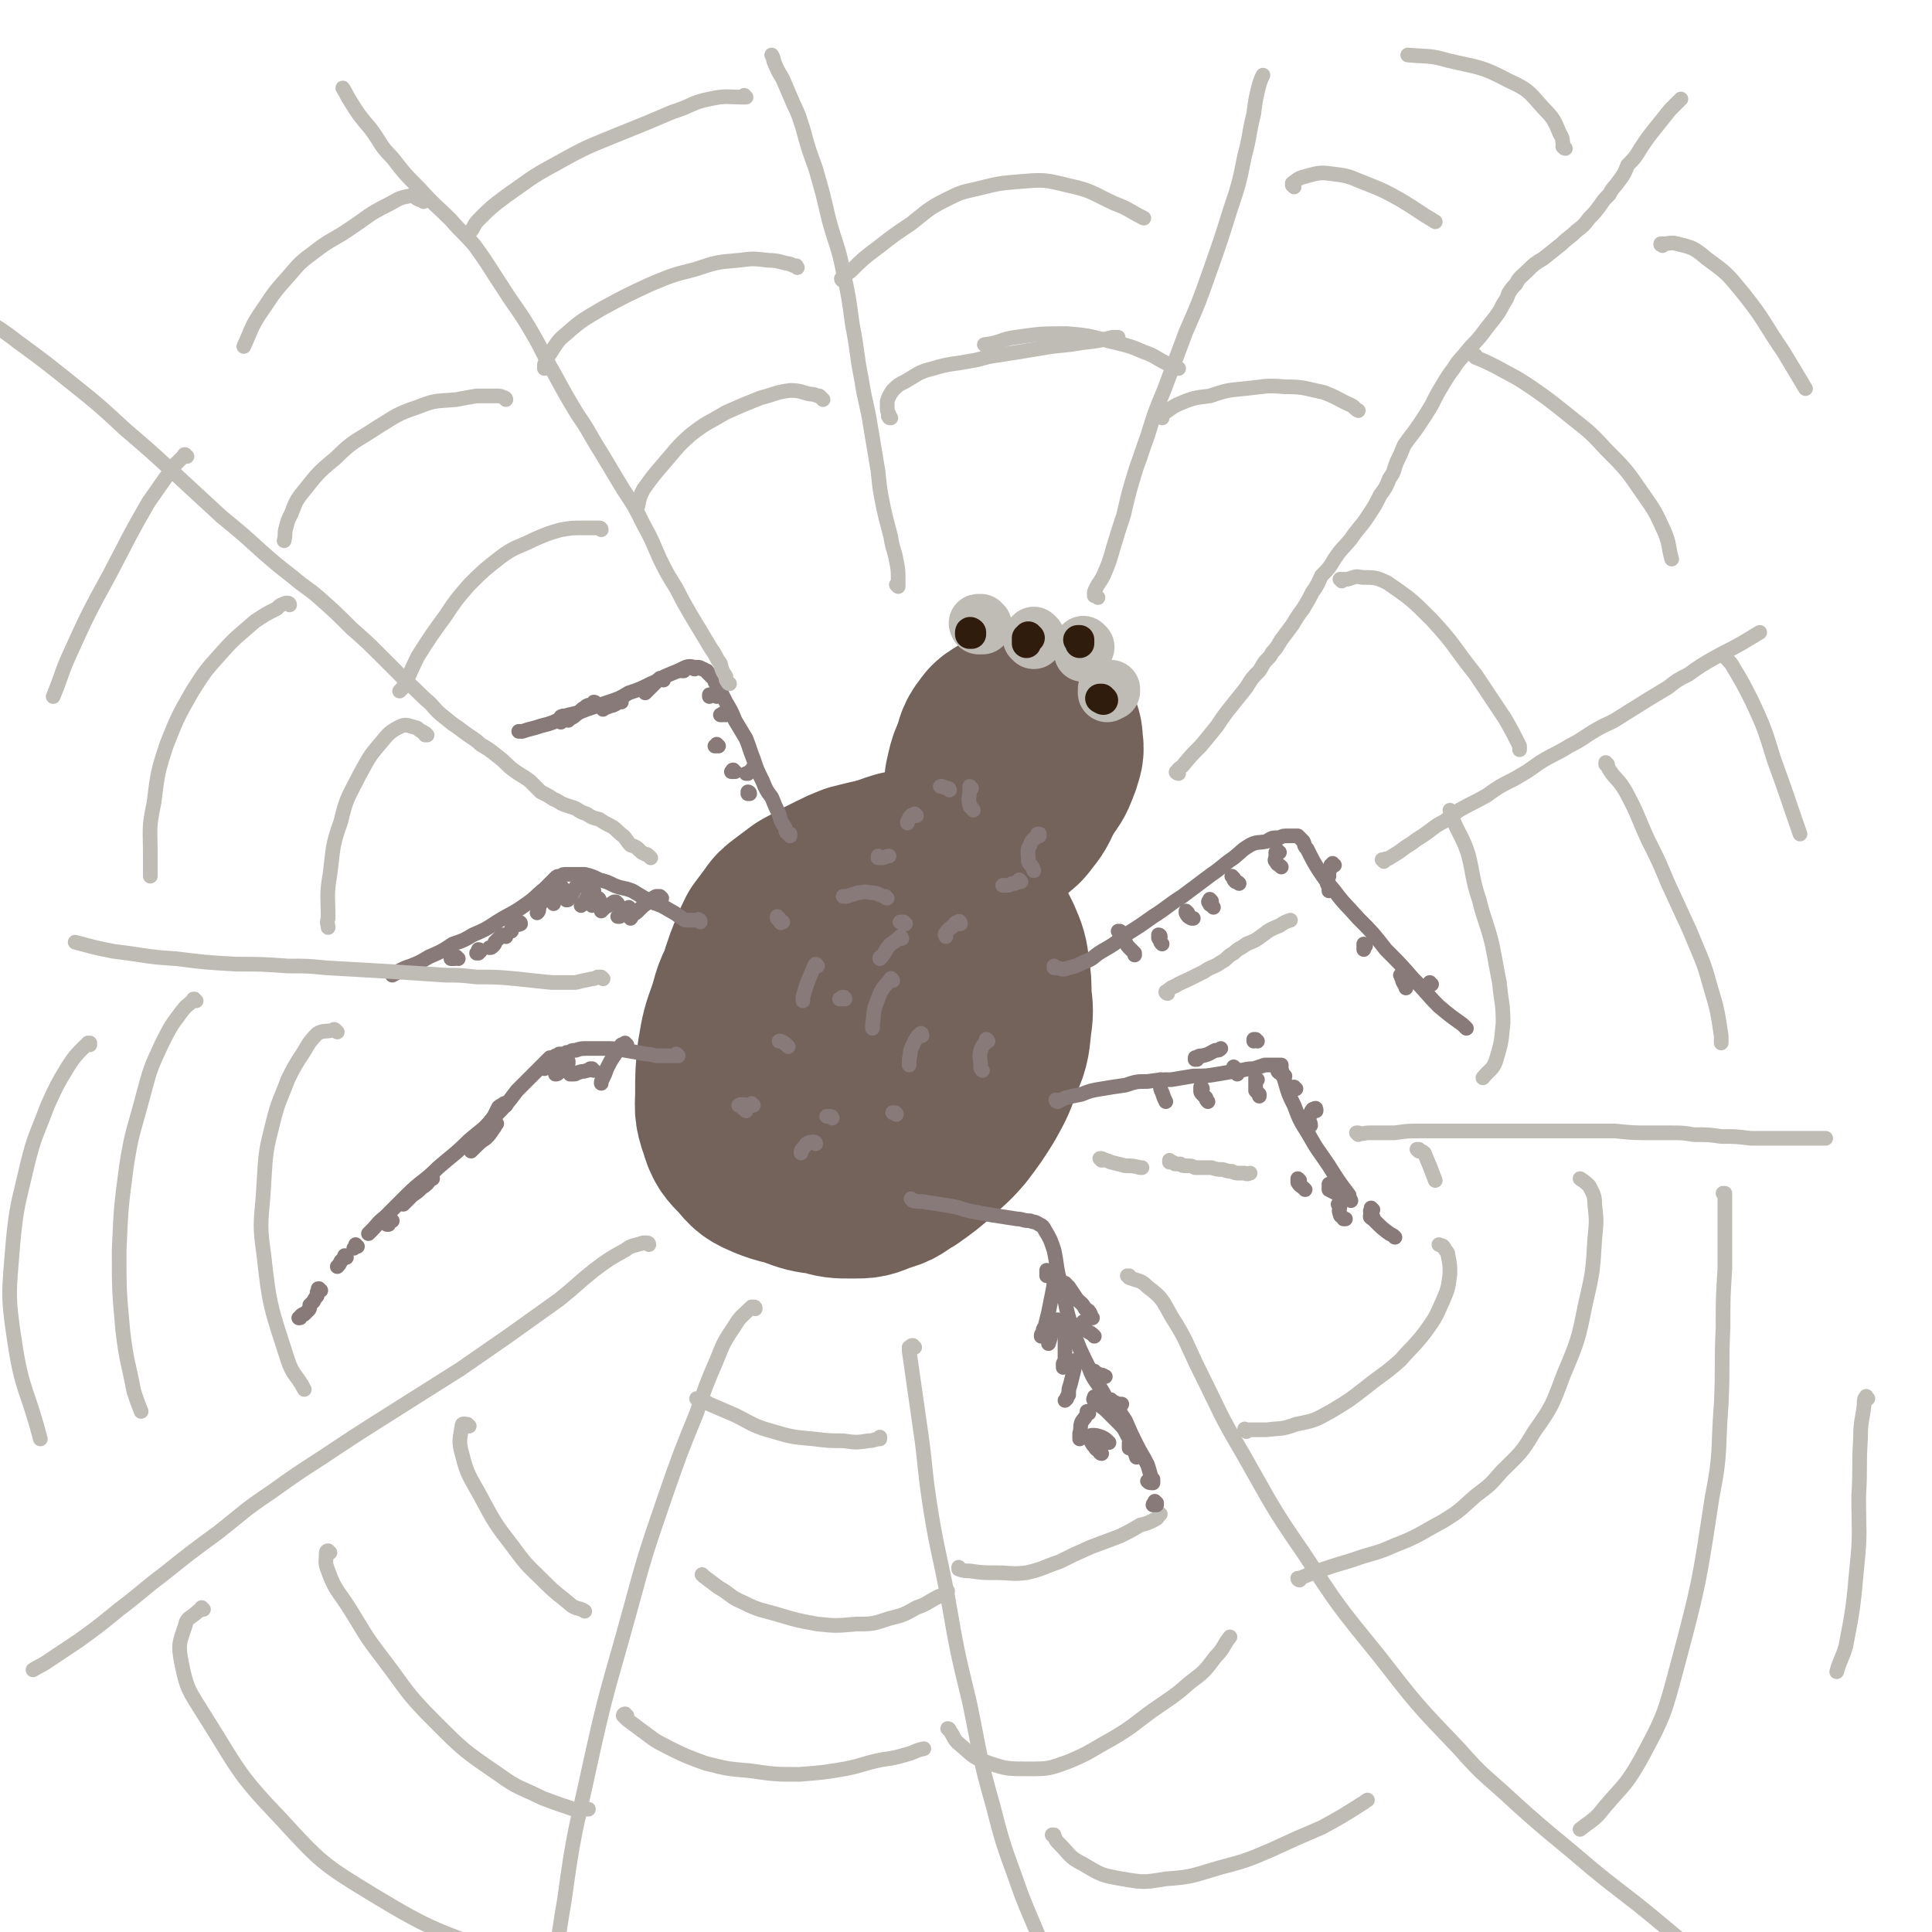 <svg viewBox='0 0 1054 1054' version='1.1' xmlns='http://www.w3.org/2000/svg' xmlns:xlink='http://www.w3.org/1999/xlink'><g fill='none' stroke='rgb(116,99,91)' stroke-width='105' stroke-linecap='round' stroke-linejoin='round'><path d='M494,541c-1,0 -1,-1 -1,-1 -1,1 -1,2 -1,5 -1,5 -2,5 -2,9 1,4 1,5 3,8 1,2 2,2 4,3 2,1 3,1 5,1 5,-1 5,-1 10,-4 4,-3 4,-3 8,-8 4,-4 4,-5 6,-10 3,-7 3,-7 3,-14 1,-8 1,-8 -1,-16 -1,-6 -2,-7 -6,-13 -3,-5 -4,-5 -9,-8 -5,-3 -6,-3 -11,-3 -6,0 -7,0 -12,2 -6,3 -7,3 -11,8 -7,8 -8,8 -12,17 -6,11 -5,11 -7,23 -2,11 -3,12 -2,23 1,8 1,8 5,16 3,5 3,6 8,9 5,3 6,3 12,4 5,0 6,0 11,-2 7,-3 7,-3 12,-8 7,-6 8,-5 12,-13 6,-8 5,-9 8,-19 3,-9 3,-10 3,-19 0,-7 1,-8 -2,-14 -2,-6 -2,-7 -7,-10 -5,-3 -5,-3 -11,-3 -8,-1 -9,-1 -16,1 -9,4 -9,5 -17,11 -10,7 -11,6 -18,16 -8,9 -8,9 -12,20 -4,10 -3,10 -4,21 0,7 -1,8 2,15 2,6 3,8 8,11 6,4 8,4 15,4 9,0 10,-1 18,-4 9,-4 8,-5 16,-11 8,-6 9,-6 15,-14 6,-9 6,-10 10,-20 4,-11 4,-12 5,-24 1,-10 2,-10 0,-20 -2,-7 -2,-8 -8,-14 -5,-5 -6,-5 -13,-6 -8,-2 -9,-3 -17,-1 -11,2 -11,3 -20,9 -10,7 -11,7 -19,16 -8,10 -8,11 -13,23 -5,12 -5,13 -6,25 -1,10 -1,11 3,20 3,7 4,8 11,12 7,4 8,4 16,5 10,1 11,1 20,-2 8,-3 8,-4 15,-10 8,-6 9,-5 15,-14 7,-9 6,-10 10,-20 4,-12 4,-13 6,-25 2,-12 3,-13 1,-25 -1,-8 -2,-9 -7,-15 -4,-5 -6,-5 -12,-7 -8,-2 -9,-2 -17,0 -11,3 -11,4 -20,9 -11,7 -12,6 -21,15 -10,11 -11,11 -18,24 -7,13 -7,14 -9,28 -2,13 -3,14 1,26 3,9 4,10 12,16 7,5 8,5 17,6 11,2 12,2 23,-1 9,-2 10,-3 17,-9 9,-6 10,-6 17,-15 7,-10 7,-10 11,-22 4,-14 4,-14 5,-29 1,-14 2,-14 -1,-28 -2,-9 -2,-10 -8,-17 -5,-6 -6,-6 -14,-9 -7,-3 -8,-3 -16,-2 -10,3 -10,4 -19,10 -11,7 -12,7 -20,16 -9,11 -10,11 -15,24 -7,15 -7,16 -11,32 -2,14 -3,14 -2,28 1,9 2,9 8,17 4,6 5,7 12,11 7,3 8,3 16,3 10,0 10,-1 19,-4 9,-4 9,-5 16,-11 9,-7 9,-7 15,-16 7,-10 7,-11 12,-23 5,-13 5,-14 7,-28 2,-12 2,-13 0,-25 -1,-6 -2,-7 -7,-11 -4,-4 -6,-4 -12,-3 -10,1 -11,2 -20,8 -11,8 -12,8 -21,19 -7,8 -7,9 -11,19 -3,7 -4,9 -2,15 1,5 4,4 8,8 '/><path d='M556,399c0,0 -1,0 -1,-1 0,0 0,1 0,1 0,0 -1,0 -1,0 -2,0 -2,0 -4,1 -3,2 -3,2 -5,4 -5,6 -5,7 -8,14 -1,3 -1,4 -2,8 0,2 0,2 0,3 1,3 1,4 4,5 2,2 3,2 6,2 5,-1 6,-1 10,-4 5,-4 6,-4 10,-8 3,-4 3,-5 5,-10 1,-4 2,-4 1,-9 0,-3 0,-4 -2,-6 -4,-2 -5,-2 -9,-2 -6,1 -6,1 -11,5 -4,3 -4,3 -7,8 -2,3 -2,4 -2,8 0,4 1,4 3,7 '/><path d='M494,478c0,0 0,0 -1,-1 0,0 0,1 -1,1 -1,-1 -1,-1 -3,-1 -2,0 -2,-1 -5,0 -4,0 -5,0 -9,1 -4,1 -4,1 -8,2 -5,2 -5,2 -9,4 -4,2 -4,2 -8,4 -4,3 -4,2 -9,5 -4,3 -4,3 -8,6 -4,3 -4,3 -6,6 -3,4 -3,4 -6,8 -2,4 -2,4 -4,9 -2,5 -2,5 -4,11 -1,6 -1,6 -2,12 -2,7 -1,7 -2,13 -1,7 -1,7 -2,14 -1,5 -1,5 -1,11 -1,6 -1,6 -1,12 0,7 0,7 1,13 0,5 0,5 2,9 1,5 1,5 4,8 4,5 4,5 9,8 6,3 6,4 13,6 8,3 8,3 16,4 7,2 7,2 15,2 7,0 7,0 14,-3 8,-2 7,-3 14,-7 7,-5 7,-5 14,-11 6,-6 6,-5 12,-12 6,-8 6,-8 11,-16 5,-9 5,-9 8,-18 4,-9 4,-9 5,-19 1,-7 1,-8 0,-15 0,-8 0,-8 -1,-15 -1,-7 -1,-7 -4,-14 -3,-6 -3,-6 -7,-12 -4,-4 -4,-4 -9,-8 -5,-4 -5,-3 -10,-6 -6,-2 -6,-2 -12,-4 -6,-1 -6,-2 -12,-2 -8,0 -8,0 -15,2 -8,2 -8,2 -15,6 -8,5 -8,5 -14,11 -8,6 -8,6 -15,13 -8,8 -8,8 -14,18 -6,9 -6,9 -9,20 -4,11 -4,11 -6,23 -1,10 -1,10 -1,20 0,8 -1,9 2,17 2,7 3,8 8,13 5,6 5,6 12,9 8,3 8,3 16,2 9,0 9,0 17,-3 8,-4 8,-5 14,-11 8,-8 9,-8 13,-18 5,-9 4,-10 5,-21 1,-12 2,-12 -1,-23 -1,-8 -2,-9 -7,-14 -4,-4 -5,-2 -10,-4 -1,-1 -1,-1 -1,-1 '/><path d='M567,398c0,0 -1,-1 -1,-1 0,0 1,0 1,1 -1,0 -1,0 -1,0 -2,-1 -2,-1 -4,-1 -3,0 -3,-1 -6,-1 -3,0 -3,0 -6,1 -3,2 -4,2 -6,5 -4,5 -3,6 -5,12 -2,7 -2,7 -2,15 0,7 1,8 3,15 0,2 1,2 3,3 2,0 3,0 6,0 2,-2 3,-2 5,-5 4,-5 4,-5 7,-12 3,-5 3,-5 4,-11 0,-4 1,-5 -1,-9 -1,-2 -2,-3 -5,-3 -6,-1 -6,1 -11,2 '/></g>
<g fill='none' stroke='rgb(191,187,181)' stroke-width='32' stroke-linecap='round' stroke-linejoin='round'><path d='M536,341c0,0 -1,0 -1,-1 0,0 0,1 0,1 0,0 0,0 -1,0 0,0 0,0 0,0 0,0 0,0 0,0 0,0 0,-1 0,-1 -1,0 0,0 0,1 '/><path d='M565,348c0,0 -1,-1 -1,-1 0,0 0,0 0,0 0,0 0,0 0,0 0,1 0,1 0,1 0,0 0,0 0,1 0,0 0,0 0,0 0,0 -1,-1 -1,-1 '/><path d='M592,353c0,0 -1,0 -1,-1 0,0 0,1 0,1 0,0 0,0 0,0 0,1 0,1 0,1 0,1 0,1 0,1 0,1 0,1 0,1 '/><path d='M606,377c0,0 -1,-1 -1,-1 0,0 1,0 1,0 -1,1 -1,0 -2,0 0,1 0,1 0,1 0,1 0,1 0,1 '/></g>
<g fill='none' stroke='rgb(48,28,12)' stroke-width='16' stroke-linecap='round' stroke-linejoin='round'><path d='M530,346c0,-1 0,-1 -1,-1 0,-1 1,0 1,0 0,0 0,0 0,0 0,0 0,0 0,0 0,0 -1,0 -1,0 0,0 0,0 0,1 0,0 0,0 0,0 '/><path d='M562,348c0,0 -1,-1 -1,-1 0,0 0,1 0,1 0,0 0,0 0,0 0,0 0,0 -1,0 0,1 0,1 0,1 0,1 0,1 0,1 0,0 0,0 0,1 '/><path d='M589,350c0,0 0,-1 -1,-1 0,0 1,0 1,0 0,1 0,1 0,1 0,0 0,0 0,1 '/><path d='M602,382c-1,0 -1,-1 -1,-1 -1,0 0,0 0,0 0,0 0,0 0,0 0,1 -1,0 -1,0 '/></g>
<g fill='none' stroke='rgb(135,122,121)' stroke-width='8' stroke-linecap='round' stroke-linejoin='round'><path d='M576,528c0,0 -1,-1 -1,-1 0,0 0,1 0,1 1,0 1,0 2,0 3,1 3,1 6,0 4,-1 4,-1 8,-3 6,-2 5,-3 10,-6 7,-4 7,-4 13,-9 8,-5 8,-5 15,-10 8,-5 8,-6 16,-11 8,-6 8,-6 16,-12 6,-4 6,-5 12,-9 5,-4 4,-4 9,-7 4,-2 4,-1 9,-2 3,-2 3,-2 7,-2 2,-1 2,-1 5,-1 1,0 1,0 2,0 2,0 2,0 3,0 1,1 1,1 1,1 1,1 1,1 2,2 1,2 0,2 2,4 3,6 3,6 6,11 4,6 4,6 9,12 6,8 6,7 13,15 8,8 8,8 15,17 8,8 8,8 15,16 7,7 7,8 14,15 6,5 6,5 13,10 1,1 1,1 2,2 '/><path d='M577,601c0,0 -1,-1 -1,-1 0,0 0,1 1,1 2,-1 2,-1 4,-2 4,-1 4,-1 9,-2 5,-2 5,-2 11,-3 6,-1 6,-1 13,-2 6,-2 6,-2 12,-2 7,-1 7,-1 13,-1 6,-1 6,-1 12,-2 7,0 7,0 13,-1 6,-1 6,-1 11,-2 4,0 4,-1 9,-1 3,-1 3,-1 6,-2 2,0 2,0 3,0 2,0 2,0 3,0 1,0 1,0 1,0 1,0 1,0 1,0 1,0 1,0 1,0 0,1 0,1 0,2 1,4 1,4 2,7 2,7 2,7 5,13 3,8 3,8 8,16 5,9 5,8 11,17 5,8 5,8 11,16 0,1 0,1 1,3 '/><path d='M498,655c0,0 -1,-1 -1,-1 0,0 1,1 1,1 4,1 4,0 8,1 7,1 7,1 13,2 6,1 6,2 12,3 5,1 5,1 11,2 6,1 7,1 13,2 3,0 3,1 7,1 2,1 2,0 5,2 2,1 2,1 3,3 3,5 3,5 5,11 2,9 1,10 4,19 3,12 2,12 6,24 4,11 4,11 9,21 3,8 4,7 8,14 2,4 2,4 4,7 0,0 0,0 0,0 '/><path d='M431,456c0,-1 -1,-1 -1,-1 0,-1 1,0 1,0 0,0 0,0 0,0 -1,0 -1,0 -1,0 0,-1 -1,-1 -1,-1 -1,-2 0,-2 -1,-3 -2,-3 -2,-3 -3,-7 -2,-4 -2,-4 -4,-9 -3,-4 -3,-4 -5,-9 -3,-6 -3,-6 -5,-12 -2,-5 -2,-6 -4,-11 -3,-5 -3,-5 -6,-10 -2,-5 -2,-5 -5,-10 -2,-4 -2,-4 -4,-8 0,-1 -1,-1 -2,-3 0,-1 0,-1 -1,-2 -1,-1 -1,-1 -1,-1 -1,-1 -1,-1 -2,-2 0,-1 0,-1 -1,-1 -1,-1 -1,-1 -2,-1 -1,-1 -1,-1 -3,-1 -3,0 -3,-1 -6,0 -4,2 -4,2 -9,4 -5,2 -5,3 -10,5 -6,3 -6,3 -12,5 -5,3 -5,3 -11,5 -6,2 -6,2 -12,4 -5,2 -5,2 -10,3 -2,1 -2,0 -4,1 '/><path d='M382,503c0,-1 0,-1 -1,-1 0,-1 0,0 -1,0 -1,0 -1,0 -2,0 -2,0 -2,0 -4,0 -4,-2 -4,-3 -8,-5 -5,-3 -5,-3 -11,-5 -5,-3 -5,-3 -10,-6 -5,-2 -5,-1 -10,-3 -4,-2 -4,-2 -8,-3 -4,-2 -4,-2 -8,-3 -2,0 -2,0 -5,0 -1,0 -1,0 -3,0 -1,0 -1,0 -2,0 -2,0 -2,0 -3,1 -2,0 -2,0 -3,1 -3,3 -3,3 -6,6 -5,4 -5,5 -11,9 -7,5 -7,4 -15,9 -6,4 -6,4 -13,7 -5,3 -5,3 -11,5 -6,4 -6,4 -13,7 -5,3 -5,3 -10,5 -3,1 -3,1 -7,3 -1,1 -1,1 -3,2 '/><path d='M370,576c0,0 -1,0 -1,-1 0,0 1,1 0,1 0,0 -1,0 -1,0 -1,0 -1,0 -1,0 -1,0 -1,0 -1,0 -1,0 -1,0 -2,0 -2,0 -2,0 -5,0 -3,0 -3,-1 -7,-1 -5,-1 -5,-1 -11,-2 -6,-1 -6,-1 -11,-1 -5,0 -5,0 -10,0 -3,0 -3,0 -6,1 -2,0 -2,0 -3,1 -2,0 -2,0 -3,1 -1,0 -1,0 -3,0 -1,1 -1,1 -2,1 -1,1 -2,1 -3,1 -3,3 -3,3 -6,6 -6,6 -6,6 -12,12 -6,8 -6,8 -13,15 -6,7 -6,6 -13,12 -8,8 -9,8 -17,15 -8,8 -9,7 -17,15 -6,6 -6,6 -12,12 -4,3 -4,4 -7,7 -1,1 -1,1 -2,2 '/></g>
<g fill='none' stroke='rgb(191,187,181)' stroke-width='8' stroke-linecap='round' stroke-linejoin='round'><path d='M643,422c-1,0 -2,-1 -1,-1 1,-2 2,-2 3,-3 5,-6 5,-6 10,-11 5,-6 5,-6 9,-11 4,-6 4,-6 8,-11 4,-5 4,-5 8,-10 3,-5 3,-5 7,-9 2,-3 2,-4 4,-6 2,-2 2,-2 3,-4 3,-3 3,-4 5,-7 3,-4 3,-4 6,-8 3,-5 3,-5 6,-9 3,-5 3,-5 5,-9 3,-4 3,-5 5,-9 4,-4 4,-4 7,-9 4,-6 4,-5 9,-11 4,-6 5,-6 9,-12 4,-6 4,-6 7,-12 3,-4 3,-4 5,-9 3,-4 2,-4 4,-9 2,-4 2,-4 4,-9 4,-6 4,-5 8,-11 4,-6 4,-6 7,-11 3,-6 3,-6 6,-11 3,-5 3,-5 6,-9 3,-5 4,-5 7,-9 4,-5 4,-4 8,-9 3,-4 3,-4 7,-9 3,-4 3,-4 5,-8 2,-3 2,-3 3,-6 2,-3 2,-3 4,-5 2,-4 3,-4 6,-7 4,-4 4,-4 9,-7 5,-4 5,-4 10,-8 4,-4 4,-3 8,-7 4,-3 4,-3 7,-7 3,-3 3,-3 6,-7 2,-3 2,-3 5,-6 2,-4 3,-4 5,-7 3,-4 3,-4 5,-9 4,-4 4,-4 7,-9 4,-6 4,-6 8,-11 4,-5 4,-5 8,-10 3,-3 3,-3 6,-6 '/><path d='M637,542c0,0 -1,0 -1,-1 0,0 0,1 0,0 2,-1 2,-2 5,-3 3,-2 4,-2 8,-4 4,-2 4,-2 8,-4 4,-3 5,-2 9,-5 4,-2 3,-3 7,-5 3,-3 3,-2 7,-5 5,-2 5,-2 9,-5 4,-3 4,-3 9,-5 3,-2 3,-2 6,-3 '/><path d='M755,470c0,0 0,-1 -1,-1 0,0 1,0 1,0 0,0 0,0 0,0 1,-1 2,0 3,-1 5,-3 5,-3 9,-6 5,-3 4,-3 9,-6 6,-4 6,-5 12,-8 4,-3 4,-3 8,-6 7,-4 8,-4 15,-8 7,-5 7,-5 15,-9 7,-4 7,-4 14,-9 8,-5 8,-4 16,-9 8,-4 8,-5 15,-9 7,-4 7,-3 13,-7 8,-5 8,-5 16,-10 5,-3 5,-3 10,-6 5,-4 5,-4 11,-7 7,-5 7,-5 14,-9 7,-4 8,-4 15,-8 5,-3 5,-3 10,-6 '/><path d='M601,633c0,0 0,-1 -1,-1 0,0 1,0 1,0 2,1 3,1 5,2 4,1 4,1 8,2 4,0 4,0 8,1 1,0 1,0 1,0 '/><path d='M639,634c-1,0 -1,-1 -1,-1 0,0 0,1 0,1 0,0 0,0 0,0 1,0 1,0 1,0 1,0 1,0 2,1 1,0 1,0 3,0 1,1 1,1 3,1 3,0 3,0 5,1 5,0 5,0 9,0 3,1 3,1 6,1 3,1 3,1 5,1 2,1 2,1 4,1 1,0 1,0 3,0 2,1 2,0 3,0 '/><path d='M741,619c0,0 -1,-1 -1,-1 0,0 1,0 1,0 3,1 3,0 6,0 7,0 7,0 14,0 7,-1 7,-1 14,-1 9,0 9,0 18,0 8,0 8,0 16,0 7,0 7,0 14,0 10,0 10,0 20,0 10,0 10,0 20,0 9,0 9,0 18,0 10,1 10,1 19,1 5,0 5,0 11,0 7,0 7,0 13,1 8,0 8,0 15,1 8,0 8,0 16,1 9,0 9,0 17,0 9,0 9,0 17,0 4,0 4,0 7,0 '/><path d='M599,326c-1,-1 -1,-1 -1,-1 -1,0 0,0 0,0 -1,0 -1,0 -1,0 0,-1 0,-1 0,-2 2,-5 3,-5 5,-9 3,-7 3,-7 5,-14 3,-10 3,-10 6,-19 3,-13 3,-13 7,-26 3,-8 3,-9 6,-17 4,-13 4,-13 9,-25 6,-16 6,-16 12,-32 7,-16 7,-16 13,-33 6,-17 6,-17 11,-33 5,-15 5,-15 8,-30 3,-11 2,-11 5,-23 1,-8 1,-8 3,-16 1,-3 1,-3 2,-5 '/><path d='M490,320c0,0 0,0 -1,-1 0,0 1,1 1,1 0,0 0,0 0,0 0,0 0,0 0,-1 0,-1 0,-1 0,-2 0,-6 0,-6 -1,-11 -1,-6 -2,-6 -3,-13 -2,-8 -2,-7 -4,-16 -2,-10 -2,-10 -3,-20 -2,-12 -2,-12 -4,-24 -2,-13 -3,-13 -5,-26 -3,-15 -2,-15 -5,-30 -2,-15 -2,-15 -5,-29 -3,-15 -4,-14 -8,-29 -3,-13 -3,-13 -7,-27 -4,-11 -4,-11 -7,-22 -2,-6 -2,-7 -5,-13 -3,-7 -3,-7 -6,-14 -3,-5 -3,-5 -5,-10 0,-1 0,-1 -1,-3 '/><path d='M398,373c0,0 -1,0 -1,-1 -1,-1 -1,-1 -1,-3 -2,-3 -2,-3 -3,-7 -3,-4 -2,-4 -5,-8 -3,-5 -3,-5 -6,-10 -3,-5 -3,-5 -6,-10 -4,-7 -4,-7 -7,-13 -5,-8 -5,-8 -9,-16 -4,-9 -4,-10 -9,-19 -5,-10 -5,-10 -11,-19 -6,-10 -6,-10 -12,-20 -7,-11 -6,-11 -13,-21 -6,-10 -6,-10 -12,-21 -7,-12 -6,-12 -13,-24 -7,-12 -8,-12 -15,-23 -8,-12 -8,-13 -16,-24 -6,-7 -7,-7 -13,-14 -8,-8 -9,-8 -17,-17 -8,-8 -8,-8 -15,-17 -7,-7 -6,-8 -12,-16 -6,-7 -6,-7 -11,-15 -2,-3 -2,-4 -4,-7 '/><path d='M355,468c0,0 -1,-1 -1,-1 0,0 0,0 0,0 -1,-1 -1,-1 -2,-1 -2,-1 -2,-1 -3,-2 -2,-2 -2,-2 -5,-3 -2,-2 -2,-3 -4,-5 -3,-2 -3,-3 -6,-5 -4,-2 -4,-2 -7,-4 -4,-1 -4,-1 -7,-3 -3,-1 -3,-1 -6,-3 -3,-1 -3,-1 -6,-2 -3,-1 -3,-2 -6,-3 -3,-2 -3,-2 -7,-4 -3,-3 -3,-3 -6,-6 -4,-3 -5,-3 -9,-6 -4,-3 -4,-4 -8,-7 -5,-4 -5,-4 -10,-7 -3,-3 -4,-3 -8,-6 -4,-3 -4,-3 -7,-5 -6,-5 -7,-5 -12,-11 -7,-6 -6,-6 -13,-12 -7,-7 -7,-7 -14,-14 -8,-8 -8,-8 -16,-15 -9,-9 -9,-9 -18,-17 -7,-6 -7,-5 -14,-11 -9,-7 -9,-7 -17,-14 -11,-10 -11,-10 -22,-19 -13,-12 -13,-12 -26,-24 -13,-12 -13,-12 -27,-24 -14,-13 -14,-13 -29,-25 -15,-12 -15,-12 -30,-23 -9,-7 -10,-7 -19,-13 '/><path d='M329,534c-1,-1 -1,-1 -1,-1 -1,0 0,0 0,0 -1,0 -1,0 -2,0 -2,1 -2,1 -3,1 -5,1 -5,1 -9,2 -7,0 -7,0 -13,0 -10,-1 -10,-1 -19,-2 -11,-1 -11,-1 -22,-1 -9,-1 -9,-1 -17,-1 -15,-1 -15,-1 -30,-2 -17,-1 -17,-1 -35,-2 -10,-1 -10,-1 -21,-1 -14,-1 -14,-1 -28,-1 -17,-1 -17,-1 -33,-3 -17,-1 -17,-2 -34,-4 -10,-2 -10,-2 -21,-5 '/><path d='M354,679c0,-1 -1,-1 -1,-1 0,0 0,0 0,0 0,0 -1,0 -1,0 -1,0 -1,0 -1,0 -6,2 -6,1 -10,4 -9,5 -9,5 -17,11 -10,8 -9,8 -19,16 -14,10 -14,10 -28,20 -13,9 -13,9 -26,18 -19,12 -19,12 -38,24 -19,12 -19,12 -37,24 -14,9 -14,9 -28,19 -15,10 -15,11 -29,22 -15,11 -15,11 -30,23 -12,9 -12,10 -24,19 -11,9 -11,9 -22,17 -9,6 -9,6 -18,12 -3,2 -4,2 -7,4 '/><path d='M412,714c0,-1 0,-1 -1,-1 0,0 0,0 -1,0 -5,5 -6,5 -9,10 -6,9 -6,9 -10,19 -6,14 -6,14 -11,29 -9,22 -9,22 -17,45 -11,32 -11,32 -20,65 -11,40 -12,40 -21,81 -8,37 -9,37 -14,74 -5,29 -4,29 -6,58 -1,17 -1,17 -2,35 '/><path d='M499,735c-1,0 -1,-1 -1,-1 -1,0 -1,0 -1,1 0,0 -1,0 -1,0 0,1 0,1 0,2 1,7 1,7 2,14 2,14 2,14 4,28 3,20 2,20 5,40 4,26 5,26 10,52 5,29 5,29 12,58 6,29 5,29 13,57 6,24 7,24 15,47 7,18 8,18 14,35 5,13 5,13 10,26 1,2 0,2 1,4 '/><path d='M616,697c0,-1 -1,-1 -1,-1 0,0 0,0 1,0 0,0 0,0 0,1 5,2 6,1 10,5 8,6 8,7 13,16 9,14 8,15 16,31 11,22 10,22 23,44 16,28 15,28 33,54 19,29 19,29 41,56 21,27 21,27 44,51 14,16 15,15 31,30 20,18 20,17 41,35 17,14 17,13 34,27 12,10 12,10 24,20 4,3 4,4 8,7 '/><path d='M381,764c0,0 -1,-1 -1,-1 0,0 0,0 0,0 0,0 0,0 0,0 4,2 4,1 7,3 7,3 7,3 14,6 10,5 10,6 21,9 10,3 11,3 22,4 8,1 8,1 16,1 7,1 7,1 14,0 3,0 3,-1 6,-1 0,0 0,-1 0,-1 '/><path d='M384,860c0,0 -1,-1 -1,-1 0,0 1,1 1,1 4,3 4,3 8,6 7,4 6,5 13,8 10,5 10,4 20,7 10,3 10,3 21,5 10,1 10,1 21,0 9,0 9,0 18,-3 8,-2 8,-2 15,-6 6,-2 6,-3 12,-6 3,-1 3,-1 5,-3 '/><path d='M342,936c0,0 -1,-1 -1,-1 0,0 0,0 0,0 0,0 -1,0 -1,1 1,1 1,1 2,2 4,3 4,3 8,6 7,5 6,5 14,9 10,5 10,5 21,9 12,3 12,3 24,4 14,2 14,2 27,2 13,-1 13,-1 25,-3 10,-2 10,-3 20,-5 7,-1 7,-1 14,-3 4,-1 4,-2 9,-3 '/><path d='M524,856c0,0 -1,0 -1,-1 0,0 0,1 0,1 3,1 3,1 6,1 7,1 7,1 14,1 9,0 9,1 17,0 9,-2 9,-3 18,-6 8,-4 8,-4 17,-8 8,-3 8,-3 16,-6 6,-3 6,-3 11,-6 4,-1 4,-1 8,-3 2,-1 1,-1 3,-3 '/><path d='M518,944c0,-1 -1,-1 -1,-1 0,0 0,0 1,1 3,4 2,5 6,8 7,6 7,7 16,10 9,3 10,3 21,3 11,0 11,0 22,-4 12,-5 12,-6 23,-12 12,-7 12,-8 23,-16 10,-7 11,-7 20,-15 8,-6 8,-6 14,-14 5,-5 4,-6 8,-11 '/><path d='M680,781c0,-1 -1,-1 -1,-1 0,-1 0,0 0,0 1,0 1,0 1,0 5,0 5,0 11,0 8,-1 8,0 16,-3 10,-2 10,-2 19,-7 10,-6 10,-6 19,-13 10,-8 10,-7 19,-15 7,-8 8,-8 14,-16 5,-7 5,-7 9,-16 3,-7 3,-7 4,-15 0,-5 0,-5 -1,-10 0,-2 -1,-2 -2,-4 -1,-2 -1,-1 -3,-2 0,0 0,0 0,0 '/><path d='M709,862c0,0 -1,0 -1,-1 0,0 1,0 1,0 5,-2 5,-2 10,-4 9,-3 9,-3 19,-6 11,-4 12,-3 23,-8 13,-5 13,-6 26,-13 10,-6 10,-7 18,-14 8,-6 8,-6 14,-13 10,-10 11,-10 18,-22 10,-14 10,-15 16,-31 8,-19 8,-19 12,-39 4,-17 4,-18 5,-35 1,-10 1,-10 0,-19 0,-5 -1,-6 -3,-10 -2,-2 -2,-2 -5,-4 0,0 0,0 0,0 '/><path d='M774,628c0,0 0,-1 -1,-1 0,0 1,0 1,0 0,0 0,0 0,0 1,1 2,1 3,2 3,7 3,7 6,15 '/><path d='M792,443c0,0 -1,-1 -1,-1 0,0 0,0 1,1 1,2 0,2 1,5 4,9 5,9 8,18 3,12 2,13 6,25 3,12 4,12 7,24 2,10 2,11 4,21 1,11 2,11 2,22 -1,11 -1,11 -4,21 -2,5 -3,4 -7,9 '/><path d='M877,417c-1,0 -1,-1 -1,-1 0,0 0,0 0,1 0,0 0,0 0,0 1,1 1,1 2,3 4,6 5,5 9,12 7,13 6,13 12,26 6,12 6,12 11,24 6,13 6,13 12,26 6,15 7,15 11,30 4,13 4,14 6,27 0,2 0,2 0,4 '/><path d='M732,317c0,0 0,-1 -1,-1 0,0 1,0 1,1 0,0 0,0 0,0 0,0 -1,-1 -1,-1 1,0 2,0 4,0 4,-1 4,-2 8,-1 7,0 8,0 14,3 13,9 13,9 24,20 13,14 12,15 24,30 8,12 8,12 16,24 4,7 4,7 8,15 0,0 0,1 0,2 '/><path d='M805,194c0,0 -1,0 -1,-1 0,0 0,1 0,1 1,0 1,0 1,1 5,2 5,2 11,5 9,5 10,5 19,11 10,7 10,7 20,15 11,9 11,8 21,19 11,11 11,11 20,24 7,10 7,10 12,21 3,7 2,8 4,15 '/><path d='M634,228c0,0 -1,-1 -1,-1 0,0 0,0 0,0 1,0 1,-1 1,-1 5,-3 5,-4 10,-6 7,-3 8,-3 16,-4 9,-3 9,-3 19,-4 11,-1 11,-2 22,-1 11,0 11,1 21,3 8,3 8,4 15,7 2,1 2,2 4,3 '/><path d='M706,102c0,-1 -1,-1 -1,-1 0,0 0,0 0,0 0,-1 0,-1 0,-1 4,-3 4,-3 8,-4 7,-2 8,-2 15,-1 9,1 9,2 17,5 10,4 10,4 19,9 10,6 9,6 19,12 '/><path d='M538,189c0,0 -1,-1 -1,-1 0,0 0,0 0,0 9,-1 9,-3 17,-4 14,-2 14,-2 28,-2 14,1 14,2 27,5 8,2 8,2 15,5 6,2 6,3 12,6 4,1 3,1 7,3 '/><path d='M486,228c-1,0 -1,0 -1,-1 -1,0 0,0 0,-1 -1,-2 -1,-2 -1,-4 0,-2 0,-2 0,-3 1,-3 1,-3 3,-6 3,-3 3,-3 7,-5 7,-4 7,-5 15,-7 10,-3 10,-2 20,-4 7,-1 7,-2 14,-3 13,-2 13,-2 25,-4 11,-2 11,-1 22,-3 9,-1 9,-1 17,-3 2,0 2,0 3,0 '/><path d='M460,153c0,0 -1,0 -1,-1 2,-2 2,-2 5,-4 7,-7 7,-7 15,-13 9,-7 9,-7 18,-13 9,-7 9,-8 19,-13 8,-4 8,-4 17,-6 12,-3 12,-3 24,-4 12,-1 13,-1 25,2 14,3 13,4 26,10 8,3 8,4 16,8 '/><path d='M449,218c0,0 -1,-1 -1,-1 0,0 0,0 0,0 0,0 0,0 -1,-1 -2,0 -2,-1 -5,-1 -5,-1 -5,-2 -11,-2 -8,1 -8,2 -16,4 -10,4 -10,4 -19,8 -10,6 -10,5 -19,12 -8,7 -8,8 -15,16 -6,7 -6,7 -11,14 -2,4 -2,4 -3,9 '/><path d='M435,146c0,0 -1,-1 -1,-1 0,0 1,0 0,0 -1,0 -1,0 -3,-1 -6,-1 -6,-2 -12,-2 -8,-1 -8,-1 -16,0 -12,1 -12,1 -24,5 -12,3 -12,3 -24,8 -13,6 -13,6 -26,13 -10,6 -11,6 -20,14 -5,4 -5,5 -9,11 -2,3 -2,3 -3,6 0,1 0,1 0,2 '/><path d='M407,53c0,0 0,0 -1,-1 0,0 0,0 0,1 -9,0 -10,-1 -19,1 -10,2 -10,4 -20,7 -14,6 -14,6 -29,12 -17,7 -18,7 -34,16 -15,8 -15,9 -28,18 -8,6 -8,6 -15,13 -3,3 -2,4 -5,7 '/><path d='M328,289c0,0 0,-1 -1,-1 -1,0 -1,0 -2,0 -4,0 -4,0 -7,0 -6,0 -6,0 -12,1 -7,2 -7,2 -14,5 -10,5 -11,4 -19,10 -9,7 -9,7 -17,15 -7,8 -7,8 -13,17 -8,11 -8,11 -15,22 -4,8 -4,9 -8,17 -1,1 -1,1 -2,2 '/><path d='M276,218c0,0 0,-1 -1,-1 -2,-1 -2,-1 -4,-1 -6,0 -6,0 -11,0 -6,1 -6,1 -11,2 -11,1 -11,0 -21,4 -12,4 -12,5 -22,11 -12,8 -13,7 -23,17 -11,9 -10,9 -19,20 -3,4 -3,5 -5,10 -2,4 -2,4 -3,8 -1,3 0,3 -1,7 '/><path d='M231,110c0,0 -1,-1 -1,-1 0,0 -1,0 -1,0 -3,-1 -3,-3 -6,-2 -6,1 -6,2 -12,5 -10,5 -10,6 -19,12 -10,7 -11,6 -20,13 -8,6 -8,6 -14,13 -8,9 -8,9 -14,18 -7,10 -6,10 -11,21 '/><path d='M233,401c0,0 0,0 -1,-1 0,0 0,1 0,1 -1,-1 -1,-2 -2,-2 -2,-1 -2,-2 -3,-2 -4,-1 -5,-2 -8,-1 -6,3 -7,4 -11,9 -7,8 -7,9 -12,18 -6,12 -7,12 -10,25 -5,14 -4,14 -6,29 -2,12 -1,12 -1,24 -1,3 0,3 0,5 '/><path d='M158,330c0,0 0,-1 -1,-1 0,0 0,0 0,0 0,0 0,0 -1,0 -3,1 -3,1 -5,3 -6,3 -6,3 -12,7 -9,8 -10,8 -18,17 -9,10 -9,10 -16,21 -8,14 -8,14 -14,29 -5,15 -5,16 -7,32 -3,14 -2,14 -2,29 0,5 0,5 0,11 '/><path d='M102,249c-1,0 -1,-1 -1,-1 -1,0 0,0 0,0 -3,3 -3,3 -6,6 -7,10 -7,10 -14,20 -11,19 -11,20 -21,39 -12,22 -12,22 -22,44 -5,11 -4,11 -9,23 '/><path d='M184,563c-1,-1 -1,-1 -1,-1 -1,-1 -1,0 -1,0 -5,1 -6,0 -9,2 -6,6 -5,7 -10,14 -3,5 -3,5 -6,11 -4,11 -5,11 -8,23 -4,16 -4,16 -5,33 -1,20 -3,20 0,40 3,28 4,29 13,57 3,9 5,8 9,16 '/><path d='M107,546c-1,0 -1,-1 -1,-1 -1,0 0,0 -1,1 -3,3 -3,2 -6,6 -6,8 -6,8 -11,18 -6,13 -6,13 -10,28 -5,19 -6,19 -9,38 -3,23 -3,23 -4,46 0,22 0,22 2,44 2,17 3,17 6,33 2,6 2,6 4,11 '/><path d='M49,570c0,0 0,-1 -1,-1 0,0 1,0 1,0 -2,1 -2,1 -3,2 -5,5 -5,5 -9,11 -6,10 -6,10 -11,21 -6,16 -7,16 -11,32 -5,22 -6,22 -8,44 -2,26 -3,27 1,53 4,27 7,26 14,53 '/><path d='M256,778c-1,0 -1,-1 -1,-1 -1,0 0,0 0,0 -1,0 -3,-1 -3,1 -1,7 -2,8 0,15 3,12 4,12 10,23 8,15 8,15 18,28 8,11 8,10 18,20 6,6 7,6 14,12 3,2 4,1 7,3 '/><path d='M180,847c-1,0 -1,-1 -1,-1 -1,0 -1,1 -1,1 0,5 -1,5 1,10 4,11 5,10 12,21 8,13 8,14 18,27 13,17 12,18 28,34 16,16 16,16 35,29 11,8 12,7 24,13 8,3 8,3 17,6 4,0 4,0 8,0 '/><path d='M111,878c0,0 -1,0 -1,-1 0,0 0,1 0,1 -1,1 -1,0 -2,1 -4,4 -6,3 -7,8 -3,9 -4,10 -2,20 3,15 4,15 12,28 19,30 18,32 42,57 22,24 23,25 51,42 33,20 35,19 72,33 26,10 27,8 55,15 14,3 14,2 28,5 '/></g>
<g fill='none' stroke='rgb(135,122,121)' stroke-width='8' stroke-linecap='round' stroke-linejoin='round'><path d='M598,763c-1,0 -1,-1 -1,-1 0,0 0,0 0,0 0,1 0,1 0,1 0,0 -1,0 0,1 0,1 0,1 1,1 3,3 3,2 6,5 3,3 3,3 6,6 3,3 3,3 5,7 2,3 2,4 3,7 1,2 1,2 2,5 '/><path d='M611,768c-1,0 -1,-1 -1,-1 -1,0 0,0 0,1 0,0 0,0 0,0 0,0 0,0 0,1 2,3 2,3 4,6 3,7 3,7 6,13 3,6 3,5 6,11 1,3 1,3 2,7 1,1 1,1 1,1 0,1 0,1 0,2 -2,0 -2,0 -3,-1 '/><path d='M601,793c-1,0 -1,-1 -1,-1 0,0 0,1 0,0 -1,-1 -2,-1 -3,-3 -1,-1 -1,-1 -2,-3 0,-1 0,-1 0,-2 0,-1 0,-1 1,-1 2,0 2,0 5,1 2,1 2,1 4,3 '/><path d='M572,694c0,0 -1,-1 -1,-1 0,0 0,0 1,1 0,0 -1,0 -1,0 0,1 0,1 0,1 0,0 0,0 0,1 '/><path d='M576,696c0,-1 0,-2 -1,-1 0,0 0,0 0,1 0,5 0,5 -1,10 -1,5 -1,5 -2,10 -1,4 -1,4 -2,8 -1,1 -1,1 -1,3 -1,1 -1,1 -1,2 '/><path d='M578,721c0,0 -1,-1 -1,-1 -1,0 -1,0 -1,1 -1,3 -1,3 -2,5 -1,4 -1,4 -2,7 '/><path d='M583,727c0,0 -1,0 -1,-1 0,0 1,1 1,1 -1,0 -1,0 -2,0 0,3 0,3 0,6 0,4 0,4 0,8 0,1 0,1 -1,3 0,1 0,1 0,2 '/><path d='M588,743c0,0 0,-1 -1,-1 0,0 0,0 0,1 -1,2 -1,2 -1,4 -1,4 -1,4 -2,8 -1,3 -1,3 -1,6 -1,1 -1,1 -1,2 0,0 0,0 -1,1 '/><path d='M594,771c0,0 -1,-1 -1,-1 0,0 0,1 0,1 -1,3 -2,3 -3,5 -1,3 0,3 -1,6 0,2 0,2 0,3 '/><path d='M582,701c0,0 -1,-1 -1,-1 0,0 0,1 0,1 0,0 0,0 0,0 1,1 1,1 2,1 2,3 2,3 4,6 2,3 3,2 5,6 2,1 2,1 3,3 0,1 0,1 1,2 '/><path d='M592,722c0,0 -1,-1 -1,-1 0,0 0,0 0,0 0,1 -1,1 -1,1 0,1 0,1 1,2 1,1 1,1 2,2 1,1 2,1 3,2 0,0 0,0 1,1 '/><path d='M598,749c0,0 -1,-1 -1,-1 0,0 0,1 0,1 0,0 0,0 0,0 1,0 1,0 3,1 1,0 1,0 3,1 '/><path d='M607,765c0,-1 -1,-1 -1,-1 0,-1 0,0 0,0 2,1 2,1 4,2 1,0 1,0 2,0 '/><path d='M617,788c0,0 -1,-1 -1,-1 0,0 0,1 0,1 0,1 0,1 0,2 1,0 1,0 2,0 '/><path d='M631,820c0,0 -1,-1 -1,-1 0,0 0,0 0,1 -1,0 -1,1 -1,1 0,0 1,0 2,0 '/><path d='M634,590c0,0 -1,-1 -1,-1 0,0 0,0 0,0 0,1 0,1 0,2 0,3 0,3 1,5 1,3 1,3 2,5 '/><path d='M656,594c0,0 0,-1 -1,-1 0,0 0,0 0,0 0,1 0,1 0,2 0,1 0,1 1,2 1,1 1,1 2,2 0,1 0,1 1,2 '/><path d='M674,583c0,0 -1,-1 -1,-1 0,0 0,0 0,1 0,0 0,-1 0,0 0,0 0,1 0,1 1,1 1,1 2,2 '/><path d='M686,589c0,0 -1,-1 -1,-1 0,0 0,0 0,1 0,0 0,0 0,1 0,1 0,1 0,2 0,1 0,1 0,3 1,1 1,1 2,2 0,0 0,0 0,1 '/><path d='M707,594c-1,0 -1,0 -1,-1 -1,0 0,1 -1,1 0,0 0,0 0,0 0,1 0,1 0,1 0,0 0,0 0,0 '/><path d='M709,644c0,0 -1,-1 -1,-1 0,0 0,0 0,1 0,0 0,0 0,1 1,2 2,2 3,3 0,0 0,0 1,1 '/><path d='M731,658c0,0 0,-1 -1,-1 0,0 1,1 1,1 0,2 -1,2 0,4 0,2 1,1 2,3 0,0 0,0 1,0 '/><path d='M653,578c0,0 -1,-1 -1,-1 0,0 0,1 0,1 0,0 0,0 0,-1 0,0 0,0 1,0 1,-1 1,-1 3,-1 4,-1 3,-1 7,-3 2,0 2,0 3,-1 '/><path d='M686,568c-1,0 -1,-1 -1,-1 -1,0 -1,0 -1,0 0,1 0,0 0,1 0,0 0,0 0,0 '/><path d='M699,584c0,0 -1,-1 -1,-1 0,0 0,0 0,1 0,0 -1,0 -1,0 0,1 1,1 2,2 1,1 1,1 2,1 '/><path d='M718,606c0,-1 0,-2 -1,-1 -1,0 -1,0 -2,2 0,1 0,1 -1,3 0,2 1,2 1,4 '/><path d='M726,647c0,0 0,-1 -1,-1 0,0 1,0 1,1 0,0 -1,0 -1,0 0,1 0,2 0,2 2,1 2,1 4,2 2,0 2,0 3,0 '/><path d='M749,660c0,0 -1,-1 -1,-1 0,0 0,0 0,0 0,1 0,1 0,1 -1,1 0,1 0,2 0,1 0,1 0,1 0,1 -1,1 0,1 0,0 0,0 0,0 0,1 0,0 1,0 '/><path d='M749,664c-1,0 -1,-1 -1,-1 -1,0 0,0 0,1 1,1 1,1 2,2 4,4 4,4 8,7 2,1 2,1 3,2 '/><path d='M611,509c0,0 -1,-1 -1,-1 0,0 1,0 1,0 0,1 -1,1 0,1 1,3 1,3 3,5 1,2 1,2 3,4 1,1 1,1 2,2 0,0 0,0 0,1 '/><path d='M633,511c0,0 0,-1 -1,-1 0,0 1,0 1,1 0,0 -1,0 -1,0 0,1 0,1 1,2 0,1 0,1 1,2 '/><path d='M648,498c0,0 -1,-1 -1,-1 0,0 0,0 0,1 0,0 0,0 0,0 1,2 1,2 3,3 0,0 0,0 1,0 '/><path d='M661,492c0,-1 -1,-1 -1,-1 0,-1 0,0 0,0 0,0 0,0 0,0 -1,1 -1,1 0,2 0,1 0,0 1,1 0,0 0,0 1,1 '/><path d='M673,479c0,0 -1,-1 -1,-1 0,0 0,0 1,1 0,0 0,0 0,0 0,0 0,0 0,0 0,1 0,1 1,2 1,0 1,0 2,1 '/><path d='M698,465c0,0 -1,0 -1,-1 0,0 0,1 0,1 0,0 -1,0 -1,0 0,1 0,1 0,2 0,2 -1,2 0,3 1,2 1,1 3,3 '/><path d='M728,472c0,0 -1,0 -1,-1 0,0 0,1 0,1 0,0 0,0 -1,0 0,2 0,2 -1,3 0,2 0,2 0,3 -1,2 -1,2 -1,4 1,2 1,2 1,4 '/><path d='M745,516c0,0 -1,-1 -1,-1 0,0 0,0 0,0 0,1 0,1 0,1 0,1 0,1 0,2 '/><path d='M765,533c0,0 0,-1 -1,-1 0,0 1,0 1,0 0,1 -1,1 0,2 0,2 1,2 2,5 '/><path d='M781,537c-1,0 -1,-1 -1,-1 0,0 0,0 0,0 0,1 0,1 1,1 '/><path d='M409,433c0,0 -1,-1 -1,-1 0,0 1,0 1,1 0,0 0,0 -1,0 0,0 0,0 0,0 '/><path d='M412,420c-1,0 -1,0 -1,-1 -1,0 0,1 0,1 0,0 -1,0 -1,0 -1,1 -1,1 -2,2 0,0 0,0 -1,0 '/><path d='M401,421c-1,0 -1,-1 -1,-1 -1,0 0,1 0,1 0,0 -1,0 -1,0 0,0 0,0 0,0 '/><path d='M392,407c0,0 0,0 -1,-1 0,0 0,1 0,1 -1,0 -1,0 -1,0 '/><path d='M396,390c-1,0 -1,0 -1,-1 -1,0 -1,1 -1,1 0,0 0,0 -1,0 '/><path d='M391,380c0,0 -1,-1 -1,-1 -1,0 -1,0 -1,0 -1,0 -1,0 -2,0 0,0 0,0 0,1 '/><path d='M379,365c-1,0 -1,-1 -1,-1 -2,0 -2,0 -3,0 -1,1 -1,1 -2,2 0,0 0,0 -1,0 '/><path d='M362,371c0,0 0,-1 -1,-1 0,0 0,0 -1,0 -1,1 -1,1 -3,3 -1,1 -1,1 -3,3 -1,1 -1,1 -2,2 '/><path d='M339,383c0,0 -1,-1 -1,-1 -1,1 -1,1 -2,2 -2,1 -2,1 -3,1 -2,1 -2,1 -3,1 0,0 0,0 -1,1 '/><path d='M325,384c0,0 0,-1 -1,-1 0,0 0,0 0,1 -2,1 -3,0 -5,2 -2,1 -2,2 -5,4 -1,1 -1,1 -3,2 -1,0 -1,0 -1,1 '/><path d='M306,394c0,-1 0,-1 -1,-1 0,-1 1,0 1,0 0,0 -1,0 -2,0 -2,1 -2,1 -5,2 -4,1 -4,1 -7,2 -4,1 -4,1 -7,2 -1,0 -1,0 -2,0 '/><path d='M361,490c0,0 -1,-1 -1,-1 0,0 0,0 0,0 0,1 0,0 0,0 -1,0 -1,0 -2,0 -2,1 -2,1 -4,3 -3,2 -3,2 -6,5 -1,1 -1,1 -3,2 -1,1 0,1 -1,2 '/><path d='M344,496c0,0 -1,-1 -1,-1 0,0 0,0 0,1 0,0 -1,0 -1,0 -1,1 -1,1 -2,2 -1,1 -1,1 -2,2 0,0 -1,0 -1,0 '/><path d='M337,493c-1,0 -1,-1 -1,-1 -1,0 -1,0 -1,0 -3,2 -3,2 -5,3 -1,1 -1,1 -2,2 '/><path d='M327,491c0,0 0,-1 -1,-1 0,0 0,0 0,1 -1,0 -2,0 -2,1 -1,1 -1,1 -1,2 '/><path d='M324,486c0,0 0,-1 -1,-1 0,0 0,0 0,0 -1,2 -1,1 -2,3 -1,2 -1,2 -2,4 -1,1 -1,1 -2,2 '/><path d='M318,483c-1,0 -1,-1 -1,-1 -1,0 0,0 -1,0 -1,1 -1,1 -2,2 -1,2 -1,2 -2,4 -1,1 -1,1 -2,2 0,1 0,1 -1,1 '/><path d='M307,485c0,-1 0,-1 -1,-1 0,0 1,0 0,1 0,1 -1,0 -1,1 -1,2 -1,3 -2,5 -1,1 -1,1 -1,2 '/><path d='M300,489c-1,0 -1,-1 -1,-1 -1,0 0,0 0,0 -1,1 -2,1 -2,2 -2,2 -2,3 -3,5 0,2 0,2 -1,3 '/><path d='M284,504c0,0 -1,-1 -1,-1 0,0 1,0 1,1 -2,1 -2,0 -4,1 -1,1 -1,1 -1,3 '/><path d='M276,511c-1,0 -1,-1 -1,-1 -1,0 -1,0 -1,0 -1,1 -1,1 -2,2 -1,1 -1,1 -2,2 0,1 0,1 -1,2 -1,1 -1,1 -2,1 '/><path d='M262,519c0,0 0,-1 -1,-1 0,0 0,1 0,2 -1,0 -1,0 -1,0 '/><path d='M250,523c-1,0 -1,-1 -1,-1 -1,0 0,1 -1,1 0,0 0,0 -1,0 -1,0 -1,0 -1,0 '/><path d='M342,570c0,0 -1,0 -1,-1 0,0 0,1 0,1 0,0 0,0 -1,0 0,0 -1,0 -1,0 -2,3 -2,3 -4,6 -2,3 -2,3 -4,7 -1,3 -1,3 -2,5 -1,2 -1,2 -1,3 0,0 0,0 0,0 '/><path d='M324,584c-1,0 -1,-1 -1,-1 -1,0 0,0 -1,0 -1,1 -1,1 -2,1 -2,1 -2,0 -4,1 -2,0 -1,1 -3,1 -1,0 -1,0 -2,0 '/><path d='M310,580c0,0 -1,-1 -1,-1 0,0 1,0 1,0 -1,1 -1,1 -1,1 -1,1 -2,1 -3,2 -1,2 0,2 -1,3 -1,1 -1,1 -2,1 '/><path d='M302,579c0,0 0,-1 -1,-1 -1,0 -1,0 -3,2 -1,1 -1,1 -1,3 '/><path d='M276,603c0,0 -1,-1 -1,-1 -1,1 -2,1 -3,2 -1,2 -1,2 -2,4 0,1 -1,1 -1,2 -1,1 -1,1 -1,1 '/><path d='M271,613c0,0 0,0 -1,-1 0,0 1,1 1,1 -1,1 -1,2 -2,3 -2,3 -2,3 -4,5 -3,2 -3,2 -5,4 -1,1 -1,1 -2,2 -1,0 -1,0 -1,1 '/><path d='M236,643c0,0 -1,-1 -1,-1 0,0 0,0 0,1 -2,3 -2,3 -5,5 -2,2 -2,2 -5,4 -2,2 -2,2 -4,4 0,0 0,0 -1,1 '/><path d='M214,666c0,0 -1,-1 -1,-1 0,0 0,1 0,1 -1,1 -1,1 -1,2 -1,0 -1,0 -1,0 '/><path d='M195,680c0,0 -1,0 -1,-1 0,0 0,1 0,1 0,0 0,0 -1,1 0,0 0,0 0,0 '/><path d='M189,686c0,0 0,0 -1,-1 0,0 1,1 0,1 -1,1 -1,1 -2,2 -1,2 -1,2 -2,3 '/><path d='M175,704c-1,0 -1,-1 -1,-1 -1,0 0,0 0,1 0,0 0,0 -1,1 0,1 0,1 0,2 -1,1 -1,1 -2,3 -1,1 -1,1 -2,2 0,2 0,2 -1,3 -1,1 -1,1 -2,2 -1,0 -1,0 -2,1 0,1 0,1 -1,1 '/><path d='M425,501c0,0 -1,0 -1,-1 0,0 0,1 0,1 1,1 1,1 2,2 0,1 0,0 1,0 '/><path d='M446,527c0,0 -1,-1 -1,-1 -1,1 -1,2 -2,4 -3,7 -3,7 -5,14 0,1 0,1 0,2 '/><path d='M461,545c0,0 0,-1 -1,-1 -1,0 -1,0 -1,1 -1,0 -1,0 -1,0 '/><path d='M487,535c0,0 -1,-2 -1,-1 -4,5 -5,5 -7,11 -3,7 -2,7 -3,14 0,1 0,1 0,2 '/><path d='M503,565c0,0 0,-2 -1,-1 -2,2 -2,2 -4,6 -2,4 -1,4 -2,8 0,1 0,1 0,3 '/><path d='M430,571c0,0 0,0 -1,-1 -1,-1 -1,-1 -3,-2 0,0 0,0 -1,0 '/><path d='M494,504c0,0 0,0 -1,-1 0,0 0,1 0,1 -1,0 -1,0 -1,-1 -1,0 -1,0 -1,0 '/><path d='M492,512c0,0 0,-1 -1,-1 -2,2 -2,2 -5,4 -3,3 -2,3 -5,7 -1,0 -1,0 -1,1 '/><path d='M484,490c-1,0 -1,-1 -1,-1 -1,0 -1,0 -1,0 -3,-1 -3,-2 -7,-2 -4,-1 -4,0 -7,0 -3,1 -3,1 -6,2 -1,0 -1,0 -2,0 0,0 0,0 0,0 '/><path d='M480,468c0,0 -1,0 -1,-1 0,0 0,1 0,1 0,0 0,0 0,0 1,0 1,0 2,0 2,0 2,-1 4,-1 '/><path d='M500,445c0,0 -1,-1 -1,-1 0,0 0,0 0,0 -1,1 -1,0 -2,1 -1,1 -1,1 -1,2 -1,1 -1,1 -1,2 '/><path d='M524,504c0,-1 -1,-2 -1,-1 -2,0 -2,1 -3,2 -2,2 -3,2 -4,4 -1,1 0,1 0,2 '/><path d='M557,481c0,0 -1,0 -1,-1 0,0 1,1 0,1 0,0 0,0 0,0 -2,1 -2,1 -4,1 -1,1 -2,1 -3,1 -1,0 -1,0 -2,0 '/><path d='M518,431c0,0 0,-1 -1,-1 0,0 0,0 0,0 -2,0 -2,-1 -3,-1 -1,0 -1,0 -1,0 0,0 0,0 0,0 '/><path d='M530,430c0,0 -1,-1 -1,-1 0,1 0,1 0,2 0,4 -1,4 0,8 0,2 1,1 2,3 '/><path d='M567,456c0,0 0,-1 -1,-1 0,0 1,0 1,0 -2,3 -4,2 -5,6 -2,3 -1,4 -1,9 1,2 2,2 3,5 '/><path d='M411,603c0,0 -1,0 -1,-1 0,0 1,1 1,1 -4,0 -7,-1 -8,0 0,0 2,1 4,3 '/><path d='M445,624c0,0 0,-1 -1,-1 -2,0 -2,0 -4,1 -1,2 -2,2 -3,4 0,0 0,0 0,1 '/><path d='M489,608c0,0 0,-1 -1,-1 0,0 0,0 -1,0 0,0 0,0 0,0 '/><path d='M539,568c0,0 -1,-1 -1,-1 0,0 1,0 0,1 -1,2 -2,2 -3,5 -1,4 0,4 0,9 0,1 0,1 1,2 '/><path d='M454,610c0,0 0,-1 -1,-1 -1,0 -1,0 -2,0 0,0 0,0 0,0 '/></g>
<g fill='none' stroke='rgb(191,187,181)' stroke-width='8' stroke-linecap='round' stroke-linejoin='round'><path d='M575,1002c0,0 -1,-1 -1,-1 0,0 1,0 1,0 1,3 1,3 3,5 6,6 5,7 13,11 10,6 10,6 21,8 12,2 12,2 24,0 15,-1 15,-2 29,-6 15,-4 15,-4 29,-10 13,-6 13,-6 27,-12 11,-6 11,-6 22,-13 2,-1 1,-1 3,-2 '/><path d='M941,652c0,0 0,-1 -1,-1 0,0 1,0 1,0 0,1 0,1 0,1 0,1 0,1 0,2 0,7 0,7 0,13 0,12 0,12 0,25 -1,16 -1,16 -1,32 -1,21 0,21 -1,42 -2,26 0,26 -5,51 -7,46 -7,47 -19,92 -7,26 -7,27 -20,51 -9,16 -11,15 -23,30 -4,4 -5,4 -10,8 '/><path d='M1019,763c-1,-1 -1,-2 -1,-1 -1,1 -1,2 -1,4 -1,9 -2,9 -2,19 -1,15 0,16 -1,31 0,20 1,20 -1,39 -2,22 -2,22 -6,43 -2,7 -3,7 -5,14 '/><path d='M942,359c0,0 0,0 -1,-1 0,0 0,1 1,1 0,0 0,0 0,0 1,2 2,2 3,4 6,10 6,10 11,20 7,15 7,16 12,32 7,19 7,20 14,40 '/><path d='M907,134c0,0 -1,-1 -1,-1 0,0 0,0 0,0 0,1 0,0 0,0 0,0 0,0 0,0 0,0 0,1 1,0 4,0 4,-1 8,0 8,2 9,2 16,8 11,8 11,8 20,19 12,15 11,16 22,32 6,10 6,10 12,20 '/><path d='M854,81c-1,0 -1,-1 -1,-1 -1,0 0,0 0,0 0,0 0,0 0,0 -1,-4 0,-4 -2,-7 -3,-7 -3,-8 -9,-14 -8,-9 -8,-10 -19,-15 -15,-8 -16,-7 -33,-11 -10,-3 -11,-2 -22,-3 '/></g>
</svg>